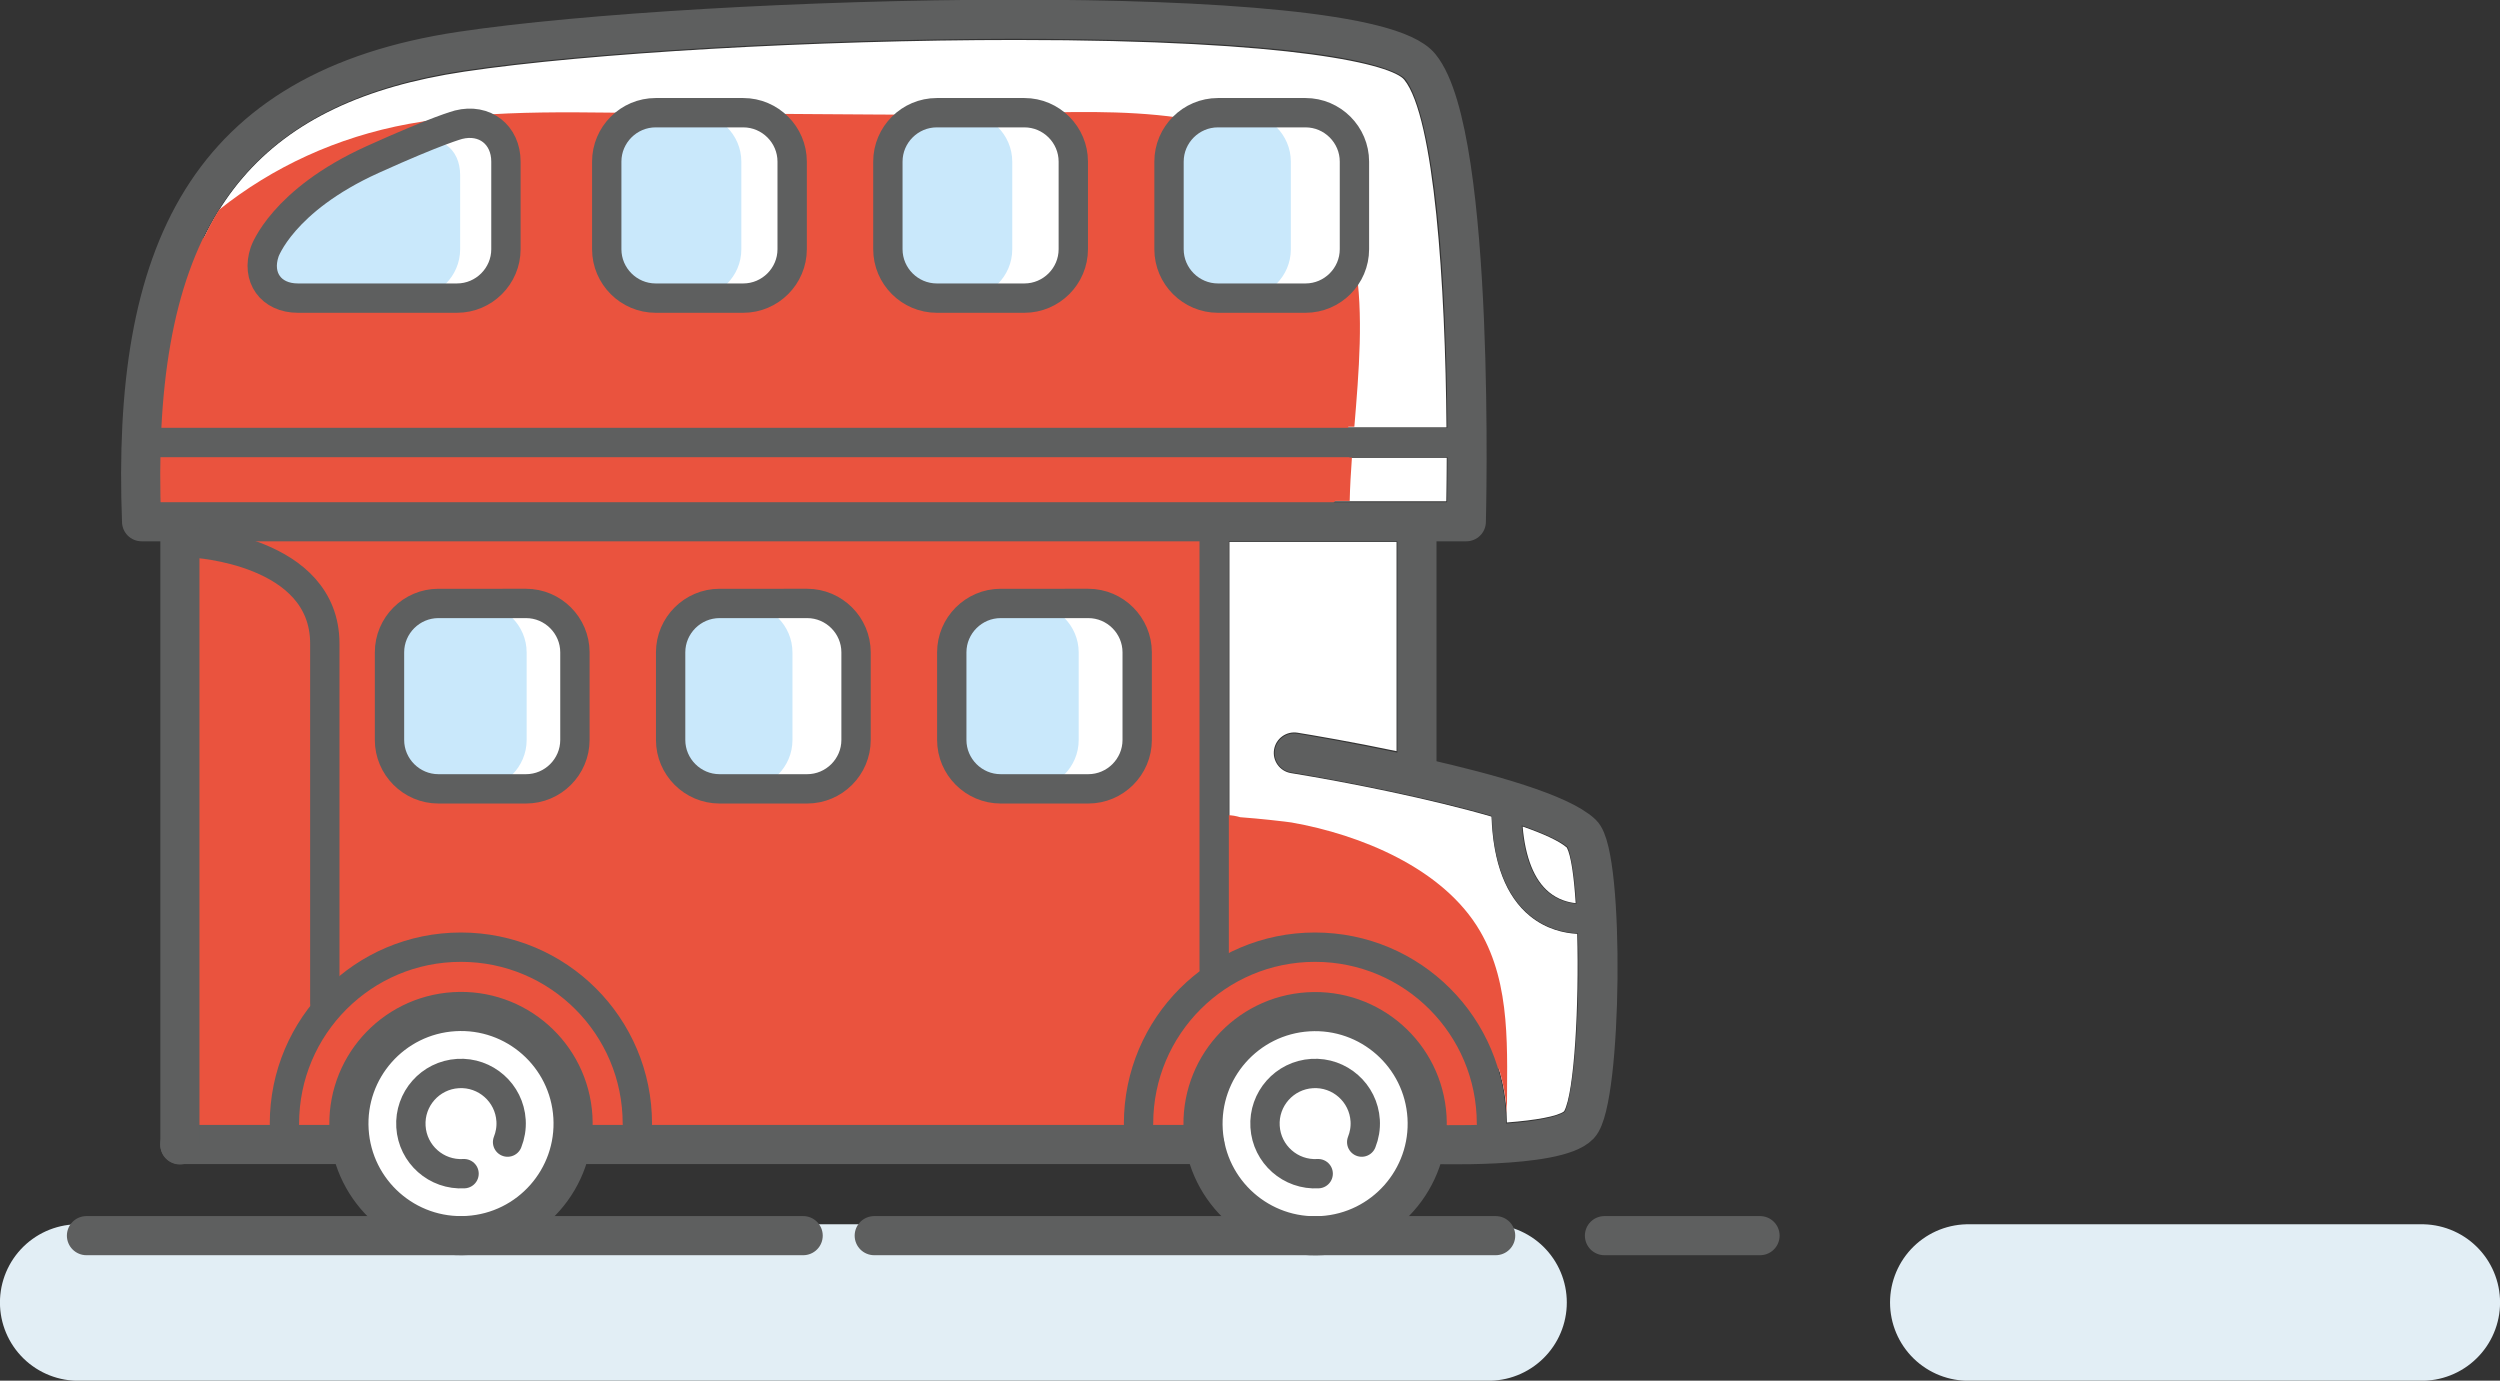 <svg xmlns="http://www.w3.org/2000/svg" width="341.034" height="188.345" viewBox="0 0 90.232 49.833"><rect x="0" y="0" width="90.232" height="49.833" fill="#333333" stroke="none"/><defs><clipPath id="a" clipPathUnits="userSpaceOnUse"><path d="M-48.697 1657.07h1280v-2815.025h-1280Z"/></clipPath><clipPath id="b" clipPathUnits="userSpaceOnUse"><path d="M-288.473 1657.07h1280v-2815.025h-1280Z"/></clipPath><clipPath id="c" clipPathUnits="userSpaceOnUse"><path d="M-175.248 1622.296h1280v-2815.025h-1280Z"/></clipPath><clipPath id="d" clipPathUnits="userSpaceOnUse"><path d="M-174.57 1627.666h1280v-2815.025h-1280Z"/></clipPath><clipPath id="e" clipPathUnits="userSpaceOnUse"><path d="M-175.248 1619.158h1280v-2815.025h-1280Z"/></clipPath><clipPath id="f" clipPathUnits="userSpaceOnUse"><path d="M-196.478 1608.374h1280v-2815.025h-1280Z"/></clipPath><clipPath id="g" clipPathUnits="userSpaceOnUse"><path d="M-88.178 1531.145h1280v-2815.025h-1280Z"/></clipPath><clipPath id="h" clipPathUnits="userSpaceOnUse"><path d="M-87.864 1622.296h1280v-2815.025h-1280Z"/></clipPath><clipPath id="i" clipPathUnits="userSpaceOnUse"><path d="M-57.202 1570.653h1280v-2815.025h-1280Z"/></clipPath><clipPath id="j" clipPathUnits="userSpaceOnUse"><path d="M-72.353 1589.654h1280v-2815.025h-1280Z"/></clipPath><clipPath id="k" clipPathUnits="userSpaceOnUse"><path d="M-87.864 1619.158h1280v-2815.025h-1280Z"/></clipPath><clipPath id="l" clipPathUnits="userSpaceOnUse"><path d="M-88.595 1633.253h1280v-2815.025h-1280Z"/></clipPath><clipPath id="m" clipPathUnits="userSpaceOnUse"><path d="M-87.177 1627.506h1280v-2815.025h-1280Z"/></clipPath><clipPath id="n" clipPathUnits="userSpaceOnUse"><path d="M-174.55 1627.329h1280v-2815.025h-1280Z"/></clipPath><clipPath id="o" clipPathUnits="userSpaceOnUse"><path d="M-175.56 1643.889h1280v-2815.025h-1280Z"/></clipPath><clipPath id="p" clipPathUnits="userSpaceOnUse"><path d="M-88.561 1650.211h1280v-2815.025h-1280Z"/></clipPath><clipPath id="q" clipPathUnits="userSpaceOnUse"><path d="M-88.176 1643.889h1280v-2815.025h-1280Z"/></clipPath><clipPath id="r" clipPathUnits="userSpaceOnUse"><path d="M-173.112 1600.854h1280v-2815.025h-1280Z"/></clipPath><clipPath id="s" clipPathUnits="userSpaceOnUse"><path d="M-163.96 1640.908h1280v-2815.025h-1280Z"/></clipPath><clipPath id="t" clipPathUnits="userSpaceOnUse"><path d="M-193.72 1650.232h1280v-2815.025h-1280Z"/></clipPath><clipPath id="u" clipPathUnits="userSpaceOnUse"><path d="M-122.871 1650.232h1280v-2815.025h-1280Z"/></clipPath><clipPath id="v" clipPathUnits="userSpaceOnUse"><path d="M-220.767 1650.232h1280v-2815.025h-1280Z"/></clipPath><clipPath id="w" clipPathUnits="userSpaceOnUse"><path d="M-75.491 1640.908h1280v-2815.025h-1280Z"/></clipPath><clipPath id="x" clipPathUnits="userSpaceOnUse"><path d="M-55.182 1577.19h1280v-2815.025h-1280Z"/></clipPath><clipPath id="y" clipPathUnits="userSpaceOnUse"><path d="M-185.664 1577.713h1280v-2815.025h-1280Z"/></clipPath><clipPath id="z" clipPathUnits="userSpaceOnUse"><path d="M-59.104 1577.713h1280v-2815.025h-1280Z"/></clipPath><clipPath id="A" clipPathUnits="userSpaceOnUse"><path d="M-193.291 1638.77h1280v-2815.025h-1280Z"/></clipPath><clipPath id="B" clipPathUnits="userSpaceOnUse"><path d="M-105.906 1638.77h1280v-2815.025h-1280Z"/></clipPath><clipPath id="C" clipPathUnits="userSpaceOnUse"><path d="M-138.073 1599.515h1280v-2815.025h-1280Z"/></clipPath><clipPath id="D" clipPathUnits="userSpaceOnUse"><path d="M-109.31 1599.515h1280v-2815.025h-1280Z"/></clipPath><clipPath id="E" clipPathUnits="userSpaceOnUse"><path d="M-80.546 1599.515h1280v-2815.025h-1280Z"/></clipPath><clipPath id="F" clipPathUnits="userSpaceOnUse"><path d="M-173.891 1535.352h1280v-2815.025h-1280Z"/></clipPath><clipPath id="G" clipPathUnits="userSpaceOnUse"><path d="M-131.536 1549.31h1280v-2815.025h-1280Z"/></clipPath><clipPath id="H" clipPathUnits="userSpaceOnUse"><path d="M-102.772 1549.31h1280v-2815.025h-1280Z"/></clipPath><clipPath id="I" clipPathUnits="userSpaceOnUse"><path d="M-67.776 1549.577h1280v-2815.025h-1280Z"/></clipPath><clipPath id="J" clipPathUnits="userSpaceOnUse"><path d="M-146.056 1585.557h1280v-2815.025h-1280Z"/></clipPath><clipPath id="K" clipPathUnits="userSpaceOnUse"><path d="M-116.769 1585.557h1280v-2815.025h-1280Z"/></clipPath><clipPath id="L" clipPathUnits="userSpaceOnUse"><path d="M-89.575 1585.557h1280v-2815.025h-1280Z"/></clipPath><clipPath id="M" clipPathUnits="userSpaceOnUse"><path d="M-167.759 1535.352h1280v-2815.025h-1280Z"/></clipPath><clipPath id="N" clipPathUnits="userSpaceOnUse"><path d="M-139.257 1535.352h1280v-2815.025h-1280Z"/></clipPath><clipPath id="O" clipPathUnits="userSpaceOnUse"><path d="M-111.54 1535.352h1280v-2815.025h-1280Z"/></clipPath><clipPath id="P" clipPathUnits="userSpaceOnUse"><path d="M-87.776 1549.31h1280v-2815.025h-1280Z"/></clipPath><clipPath id="Q" clipPathUnits="userSpaceOnUse"><path d="M-138.073 1599.515h1280v-2815.025h-1280Z"/></clipPath><clipPath id="R" clipPathUnits="userSpaceOnUse"><path d="M-109.31 1599.515h1280v-2815.025h-1280Z"/></clipPath><clipPath id="S" clipPathUnits="userSpaceOnUse"><path d="M-80.546 1599.515h1280v-2815.025h-1280Z"/></clipPath><clipPath id="T" clipPathUnits="userSpaceOnUse"><path d="M-160.3 1549.31h1280v-2815.025h-1280Z"/></clipPath><clipPath id="U" clipPathUnits="userSpaceOnUse"><path d="M-131.536 1549.31h1280v-2815.025h-1280Z"/></clipPath><clipPath id="V" clipPathUnits="userSpaceOnUse"><path d="M-102.772 1549.31h1280v-2815.025h-1280Z"/></clipPath><clipPath id="W" clipPathUnits="userSpaceOnUse"><path d="M-67.776 1549.577h1280v-2815.025h-1280Z"/></clipPath><clipPath id="X" clipPathUnits="userSpaceOnUse"><path d="M-60.499 1579.369h1280v-2815.025h-1280Z"/></clipPath><clipPath id="Y" clipPathUnits="userSpaceOnUse"><path d="M-164.919 1577.974h1280v-2815.025h-1280Z"/></clipPath><clipPath id="Z" clipPathUnits="userSpaceOnUse"><path d="M-190.109 1569.084h1280v-2815.025h-1280Z"/></clipPath><clipPath id="aa" clipPathUnits="userSpaceOnUse"><path d="M-203.576 1617.72h1280v-2815.025h-1280Z"/></clipPath></defs><path d="M0 0h144.205" clip-path="url(#a)" style="fill:none;stroke:#e2eef5;stroke-width:16;stroke-linecap:round;stroke-linejoin:round;stroke-miterlimit:10;stroke-dasharray:none;stroke-opacity:1" transform="matrix(.353 0 0 -.353 2.822 47.011)"/><path d="M0 0h-46.372" clip-path="url(#b)" style="fill:none;stroke:#e2eef5;stroke-width:16;stroke-linecap:round;stroke-linejoin:round;stroke-miterlimit:10;stroke-dasharray:none;stroke-opacity:1" transform="matrix(.353 0 0 -.353 87.41 47.011)"/><path d="M0 0c9.084 0 16.474-7.39 16.474-16.474 0-.009.002-.018.003-.028-.955-.026-1.94-.034-2.938-.022 0 .291.007.582-.011.876C13.076-8.235 6.679-2.471-.826-2.946c-7.197-.438-12.737-6.451-12.711-13.574h-2.941c0 .016.004.03.004.046C-16.474-7.39-9.084 0 0 0" clip-path="url(#c)" style="fill:#fff;fill-opacity:1;fill-rule:nonzero;stroke:none" transform="matrix(.353 0 0 -.353 47.467 34.743)"/><path d="M0 0c.232.013.462.021.691.021 5.862 0 10.733-4.589 11.091-10.448.372-6.123-4.304-11.408-10.427-11.781-6.153-.363-11.411 4.338-11.782 10.427C-10.8-5.659-6.123-.374 0 0" clip-path="url(#d)" style="fill:#fff;fill-opacity:1;fill-rule:nonzero;stroke:none" transform="matrix(.353 0 0 -.353 47.227 36.638)"/><path d="M0 0c-3.15 0-6.119-.765-8.76-2.09v41.967H8.324V18.484c-4.588.961-8.542 1.628-10.125 1.886-1.142.183-2.214-.59-2.4-1.731-.185-1.14.589-2.214 1.73-2.4 5.863-.952 14.284-2.646 20.503-4.447.167-4.743 1.481-8.175 3.942-10.176C23.646.258 25.473-.128 26.793-.199c.197-7.181-.28-16.246-1.337-18.142-.651-.51-2.907-.918-5.851-1.142C19.535-8.729 10.77 0 0 0" clip-path="url(#e)" style="fill:#fff;fill-opacity:1;fill-rule:nonzero;stroke:none" transform="matrix(.353 0 0 -.353 47.467 33.636)"/><path d="M0 0c2.109-.732 3.721-1.463 4.519-2.151.432-.824.731-2.957.904-5.682-.789.084-1.803.359-2.733 1.128C1.179-5.456.269-3.15 0 0" clip-path="url(#f)" style="fill:#fff;fill-opacity:1;fill-rule:nonzero;stroke:none" transform="matrix(.353 0 0 -.353 54.956 29.832)"/><path d="M0 0c12.722 1.908 35.928 3.241 56.433 3.241 28.72 0 38.463-2.554 39.692-4.063 3.094-3.797 4.212-21.132 4.32-35.548h-131.32C-29.73-13.799-20.368-3.056 0 0" clip-path="url(#g)" style="fill:#fff;fill-opacity:1;fill-rule:nonzero;stroke:none" transform="matrix(.353 0 0 -.353 16.75 2.587)"/><path d="M0 0c9.084 0 16.474-7.39 16.474-16.474 0-.016.004-.03.004-.046h-2.939c0 .29.007.58-.011.872C13.075-8.234 6.701-2.471-.825-2.945c-7.198-.439-12.738-6.452-12.712-13.575h-2.941c0 .016.004.03.004.046C-16.474-7.39-9.084 0 0 0" clip-path="url(#h)" style="fill:#fff;fill-opacity:1;fill-rule:nonzero;stroke:none" transform="matrix(.353 0 0 -.353 16.639 34.743)"/><path d="M0 0h131.43c-.005-1.54-.02-3.029-.046-4.445H.01A110.125 110.125 0 0 0 0 0" clip-path="url(#i)" style="fill:#fff;fill-opacity:1;fill-rule:nonzero;stroke:none" transform="matrix(.353 0 0 -.353 5.822 16.524)"/><path d="M0 0v-36.782c0-.113.013-.223.036-.329-2.583-3.322-4.137-7.481-4.137-12.005 0-.015.004-.03.005-.046h-7.061V8.644c1.131-.135 3.328-.491 5.485-1.385C-1.908 5.701 0 3.258 0 0" clip-path="url(#j)" style="fill:#fff;fill-opacity:1;fill-rule:nonzero;stroke:none" transform="matrix(.353 0 0 -.353 11.167 23.228)"/><path d="M0 0c-4.689 0-8.995-1.658-12.373-4.413v33.917c0 5.57-3.941 8.734-8.137 10.373h95.997V-3.792c0-.084.012-.166.025-.247-4.693-3.586-7.739-9.223-7.739-15.572 0-.016.004-.031.005-.046H19.607c0 .015.004.03.004.046C19.611-8.798 10.814 0 0 0" clip-path="url(#k)" style="fill:#fff;fill-opacity:1;fill-rule:nonzero;stroke:none" transform="matrix(.353 0 0 -.353 16.639 33.636)"/><path d="M0 0c.199.395.342.847.454 1.327C.695.997.94.67 1.197.349c.07-.088.133-.176.201-.264C.932.055.465.027 0 0m-33.643 62.623c-.103-1.739.678-3.045 1.838-3.857.179-1.025.37-2.064.812-2.916 1.373-2.651 1.687-5.441 1.959-8.373.042-.448.157-.866.301-1.269-.62-7.525-1.1-15.073-.945-22.631.087-4.215.19-8.436.315-12.65.107-3.58.705-7.297.177-10.87-.133-.893-.045-1.711.197-2.443-.844-2.065-.43-4.523 2.072-5.769.842-.419 1.68-.609 2.506-.626-.004-.016-.008-.032-.013-.048 6.709.386 13.102-1.207 19.757-1.293 6.085-.079 12.126.634 18.23.634 12.776 0 25.474 1.647 38.271 1.647 2.96 0 6.084.576 9.024.329 2.884-.242 5.632-1.08 8.561-1.232 1.825-.094 3.64-.103 5.452-.074-.545 1.535-.674 3.248-.305 5.077.849 4.209 4.806 7.081 8.5 8.604 4.141 1.708 9.167.445 12.18-2.771 2.994-3.195 2.801-7.237 1.079-10.727 2.719.158 5.347.708 6.88 2.24 1.566 1.566 2.064 4.012 2.15 6.617.467-1.524.774-3.117.855-4.772-.003 6.496.482 13.175-2.753 18.726-3.762 6.454-12.298 9.874-19.274 11.103-.384.067-3.307.402-5.247.539-.416.122-.846.207-1.298.207-.454 0-.886-.086-1.304-.209V55.05c0 .118-.01.23-.017.344.022.03.049.057.07.087 2.043-.044 4.024-.102 5.861-.102.7 0 1.331.07 1.927.174 1.232.063 2.438.527 3.317 1.389.445.353.82.764 1.147 1.213h1.495c.032 1.427.117 2.915.228 4.446h-.259c.072 1 .028 2.055-.119 3.138h.626c.927 11.213 2.01 23.641-8.069 28.704-9.757 4.902-22.774 3.185-33.324 3.194-9.356.008-18.711.129-28.067.152-9.004.022-18.341.554-27.233-1.083-7.338-1.351-13.893-4.401-19.399-8.79-.547-.882-1.041-1.822-1.51-2.791-.795-.384-1.509-.997-2.026-1.899-3.27-5.701-2.974-11.512-4.099-17.591-.006-.018-.015-.034-.021-.053-.3-.986-.445-1.93-.505-2.959" clip-path="url(#l)" style="fill:#ea533e;fill-opacity:1;fill-rule:nonzero;stroke:none" transform="matrix(.353 0 0 -.353 16.897 38.609)"/><path d="M0 0c.234.014.467.021.699.021 5.946 0 10.888-4.655 11.251-10.599.183-3.009-.816-5.909-2.814-8.166-1.997-2.257-4.754-3.601-7.763-3.785-6.241-.362-11.573 4.403-11.951 10.578C-10.956-5.741-6.211-.38 0 0" clip-path="url(#m)" style="fill:#fff;fill-opacity:1;fill-rule:nonzero;stroke:none" transform="matrix(.353 0 0 -.353 16.397 36.581)"/><path d="M0 0c6.318.385 11.753-4.424 12.138-10.743.386-6.318-4.424-11.753-10.742-12.138-6.319-.385-11.753 4.424-12.139 10.742C-11.128-5.82-6.318-.385 0 0Z" clip-path="url(#n)" style="fill:none;stroke:#5e5f5f;stroke-width:4;stroke-linecap:round;stroke-linejoin:round;stroke-miterlimit:10;stroke-dasharray:none;stroke-opacity:1" transform="matrix(.353 0 0 -.353 47.22 36.519)"/><path d="M0 0c-2.827-.172-5.259 1.98-5.431 4.807-.173 2.827 1.979 5.259 4.806 5.431 2.828.173 5.259-1.979 5.432-4.807.047-.778-.087-1.524-.357-2.203" clip-path="url(#o)" style="fill:none;stroke:#5e5f5f;stroke-width:3;stroke-linecap:round;stroke-linejoin:round;stroke-miterlimit:10;stroke-dasharray:none;stroke-opacity:1" transform="matrix(.353 0 0 -.353 47.577 42.361)"/><path d="M0 0c6.318.385 11.128 5.82 10.743 12.139-.386 6.318-5.82 11.128-12.139 10.742-6.318-.385-11.128-5.82-10.742-12.138C-11.753 4.424-6.319-.385 0 0Z" clip-path="url(#p)" style="fill:none;stroke:#5e5f5f;stroke-width:4;stroke-linecap:round;stroke-linejoin:round;stroke-miterlimit:10;stroke-dasharray:none;stroke-opacity:1" transform="matrix(.353 0 0 -.353 16.885 44.591)"/><path d="M0 0c-2.827-.172-5.259 1.98-5.431 4.807-.173 2.827 1.979 5.259 4.806 5.431 2.828.173 5.259-1.979 5.432-4.807.047-.778-.087-1.524-.357-2.203" clip-path="url(#q)" style="fill:none;stroke:#5e5f5f;stroke-width:3;stroke-linecap:round;stroke-linejoin:round;stroke-miterlimit:10;stroke-dasharray:none;stroke-opacity:1" transform="matrix(.353 0 0 -.353 16.749 42.361)"/><path d="M0 0s24.972-4.053 29.417-8.237c2.358-2.218 2.092-27.325-.261-29.809-2.354-2.484-15.559-1.961-15.559-1.961" clip-path="url(#r)" style="fill:none;stroke:#5e5f5f;stroke-width:4;stroke-linecap:round;stroke-linejoin:round;stroke-miterlimit:10;stroke-dasharray:none;stroke-opacity:1" transform="matrix(.353 0 0 -.353 46.713 27.179)"/><path d="M0 0h-63.541" clip-path="url(#s)" style="fill:none;stroke:#5e5f5f;stroke-width:4;stroke-linecap:round;stroke-linejoin:round;stroke-miterlimit:10;stroke-dasharray:none;stroke-opacity:1" transform="matrix(.353 0 0 -.353 43.484 41.309)"/><path d="M0 0h-63.541" clip-path="url(#t)" style="fill:none;stroke:#5e5f5f;stroke-width:4;stroke-linecap:round;stroke-linejoin:round;stroke-miterlimit:10;stroke-dasharray:none;stroke-opacity:1" transform="matrix(.353 0 0 -.353 53.983 44.598)"/><path d="M0 0h-73.283" clip-path="url(#u)" style="fill:none;stroke:#5e5f5f;stroke-width:4;stroke-linecap:round;stroke-linejoin:round;stroke-miterlimit:10;stroke-dasharray:none;stroke-opacity:1" transform="matrix(.353 0 0 -.353 28.989 44.598)"/><path d="M0 0h-15.91" clip-path="url(#v)" style="fill:none;stroke:#5e5f5f;stroke-width:4;stroke-linecap:round;stroke-linejoin:round;stroke-miterlimit:10;stroke-dasharray:none;stroke-opacity:1" transform="matrix(.353 0 0 -.353 63.525 44.598)"/><path d="M0 0h-16.387" clip-path="url(#w)" style="fill:none;stroke:#5e5f5f;stroke-width:4;stroke-linecap:round;stroke-linejoin:round;stroke-miterlimit:10;stroke-dasharray:none;stroke-opacity:1" transform="matrix(.353 0 0 -.353 12.274 41.309)"/><path d="M0 0h135.45s1.046 39.484-4.707 46.545c-5.752 7.06-73.15 5.305-98.057 1.569C6.537 44.191-1.046 27.456 0 0Z" clip-path="url(#x)" style="fill:none;stroke:#5e5f5f;stroke-width:4;stroke-linecap:round;stroke-linejoin:round;stroke-miterlimit:10;stroke-dasharray:none;stroke-opacity:1" transform="matrix(.353 0 0 -.353 5.11 18.831)"/><path d="M0 0v-24.318" clip-path="url(#y)" style="fill:none;stroke:#5e5f5f;stroke-width:4;stroke-linecap:round;stroke-linejoin:round;stroke-miterlimit:10;stroke-dasharray:none;stroke-opacity:1" transform="matrix(.353 0 0 -.353 51.141 19.015)"/><path d="M0 0v-63.195" clip-path="url(#z)" style="fill:none;stroke:#5e5f5f;stroke-width:4;stroke-linecap:round;stroke-linejoin:round;stroke-miterlimit:10;stroke-dasharray:none;stroke-opacity:1" transform="matrix(.353 0 0 -.353 6.493 19.015)"/><path d="M0 0c0 9.965-8.078 18.042-18.043 18.042-9.964 0-18.042-8.077-18.042-18.042" clip-path="url(#A)" style="fill:none;stroke:#5e5f5f;stroke-width:3;stroke-linecap:round;stroke-linejoin:round;stroke-miterlimit:10;stroke-dasharray:none;stroke-opacity:1" transform="matrix(.353 0 0 -.353 53.831 40.555)"/><path d="M0 0c0 9.965-8.078 18.042-18.043 18.042-9.964 0-18.042-8.077-18.042-18.042" clip-path="url(#B)" style="fill:none;stroke:#5e5f5f;stroke-width:3;stroke-linecap:round;stroke-linejoin:round;stroke-miterlimit:10;stroke-dasharray:none;stroke-opacity:1" transform="matrix(.353 0 0 -.353 23.004 40.555)"/><path d="M0 0c0-2.75 2.25-5 5-5h8.958c2.75 0 5 2.25 5 5v8.958c0 2.75-2.25 5-5 5H5c-2.75 0-5-2.25-5-5z" clip-path="url(#C)" style="fill:#fff;fill-opacity:1;fill-rule:nonzero;stroke:none" transform="matrix(.353 0 0 -.353 34.352 26.707)"/><path d="M0 0c0-2.75 2.25-5 5-5h8.958c2.75 0 5 2.25 5 5v8.958c0 2.75-2.25 5-5 5H5c-2.75 0-5-2.25-5-5z" clip-path="url(#D)" style="fill:#fff;fill-opacity:1;fill-rule:nonzero;stroke:none" transform="matrix(.353 0 0 -.353 24.205 26.707)"/><path d="M0 0c0-2.75 2.25-5 5-5h8.958c2.75 0 5 2.25 5 5v8.958c0 2.75-2.25 5-5 5H5c-2.75 0-5-2.25-5-5z" clip-path="url(#E)" style="fill:#fff;fill-opacity:1;fill-rule:nonzero;stroke:none" transform="matrix(.353 0 0 -.353 14.058 26.707)"/><path d="M0 0c2.75 0 5.055-.055 5.122-.122.067-.067.244-2.493.244-5.243v-8.593c0-2.75-2.25-5-5-5h-8.958c-2.75 0-5 2.25-5 5V-5c0 2.75 2.25 5 5 5z" clip-path="url(#F)" style="fill:#fff;fill-opacity:1;fill-rule:nonzero;stroke:none" transform="matrix(.353 0 0 -.353 46.988 4.071)"/><path d="M0 0c0-2.75 2.25-5 5-5h8.958c2.75 0 5 2.25 5 5v8.958c0 2.75-2.25 5-5 5H5c-2.75 0-5-2.25-5-5z" clip-path="url(#G)" style="fill:#fff;fill-opacity:1;fill-rule:nonzero;stroke:none" transform="matrix(.353 0 0 -.353 32.046 8.995)"/><path d="M0 0c0-2.75 2.25-5 5-5h8.958c2.75 0 5 2.25 5 5v8.958c0 2.75-2.25 5-5 5H5c-2.75 0-5-2.25-5-5z" clip-path="url(#H)" style="fill:#fff;fill-opacity:1;fill-rule:nonzero;stroke:none" transform="matrix(.353 0 0 -.353 21.899 8.995)"/><path d="M0 0c-.887-2.603.638-4.733 3.388-4.733h16.279c2.75 0 5 2.25 5 5v8.958c0 2.75-2.181 4.447-4.846 3.771 0 0-2.095-.531-8.795-3.565C1.787 5.247 0 0 0 0" clip-path="url(#I)" style="fill:#fff;fill-opacity:1;fill-rule:nonzero;stroke:none" transform="matrix(.353 0 0 -.353 9.553 9.089)"/><path d="M0 0c2.75 0 5-2.25 5-5v-8.958c0-2.75-2.25-5-5-5h-2.983c-2.75 0-5 2.25-5 5V-5c0 2.75 2.25 5 5 5z" clip-path="url(#J)" style="fill:#c9e8fb;fill-opacity:1;fill-rule:nonzero;stroke:none" transform="matrix(.353 0 0 -.353 37.168 21.783)"/><path d="M0 0c2.75 0 5-2.25 5-5v-8.958c0-2.75-2.25-5-5-5h-2.46c-2.75 0-5 2.25-5 5V-5c0 2.75 2.25 5 5 5z" clip-path="url(#K)" style="fill:#c9e8fb;fill-opacity:1;fill-rule:nonzero;stroke:none" transform="matrix(.353 0 0 -.353 26.837 21.783)"/><path d="M0 0c2.75 0 5-2.25 5-5v-8.958c0-2.75-2.25-5-5-5h-4.029c-2.75 0-5 2.25-5 5V-5c0 2.75 2.25 5 5 5z" clip-path="url(#L)" style="fill:#c9e8fb;fill-opacity:1;fill-rule:nonzero;stroke:none" transform="matrix(.353 0 0 -.353 17.243 21.783)"/><path d="M0 0c2.75 0 5-2.25 5-5v-8.958c0-2.75-2.25-5-5-5h-2.46c-2.75 0-5 2.25-5 5V-5c0 2.75 2.25 5 5 5z" clip-path="url(#M)" style="fill:#c9e8fb;fill-opacity:1;fill-rule:nonzero;stroke:none" transform="matrix(.353 0 0 -.353 44.825 4.071)"/><path d="M0 0c2.75 0 5-2.25 5-5v-8.958c0-2.75-2.25-5-5-5h-2.721c-2.75 0-5 2.25-5 5V-5c0 2.75 2.25 5 5 5z" clip-path="url(#N)" style="fill:#c9e8fb;fill-opacity:1;fill-rule:nonzero;stroke:none" transform="matrix(.353 0 0 -.353 34.77 4.071)"/><path d="M0 0c2.75 0 5-2.25 5-5v-8.958c0-2.75-2.25-5-5-5h-3.767c-2.75 0-5 2.25-5 5V-5c0 2.75 2.25 5 5 5z" clip-path="url(#O)" style="fill:#c9e8fb;fill-opacity:1;fill-rule:nonzero;stroke:none" transform="matrix(.353 0 0 -.353 24.992 4.071)"/><path d="M0 0c0-2.75-2.25-5-5-5h-11.612C-19.362-5-20.886-2.87-20-.267c0 0 1.787 5.247 11.027 9.431 3.199 1.449 4.241 1.804 4.241 1.804C-2.13 11.856 0 10.332 0 7.582Z" clip-path="url(#P)" style="fill:#c9e8fb;fill-opacity:1;fill-rule:nonzero;stroke:none" transform="matrix(.353 0 0 -.353 16.608 8.995)"/><path d="M0 0c0-2.75 2.25-5 5-5h8.958c2.75 0 5 2.25 5 5v8.958c0 2.75-2.25 5-5 5H5c-2.75 0-5-2.25-5-5z" clip-path="url(#Q)" style="fill:none;stroke:#5e5f5f;stroke-width:3;stroke-linecap:round;stroke-linejoin:round;stroke-miterlimit:10;stroke-dasharray:none;stroke-opacity:1" transform="matrix(.353 0 0 -.353 34.352 26.707)"/><path d="M0 0c0-2.75 2.25-5 5-5h8.958c2.75 0 5 2.25 5 5v8.958c0 2.75-2.25 5-5 5H5c-2.75 0-5-2.25-5-5z" clip-path="url(#R)" style="fill:none;stroke:#5e5f5f;stroke-width:3;stroke-linecap:round;stroke-linejoin:round;stroke-miterlimit:10;stroke-dasharray:none;stroke-opacity:1" transform="matrix(.353 0 0 -.353 24.205 26.707)"/><path d="M0 0c0-2.75 2.25-5 5-5h8.958c2.75 0 5 2.25 5 5v8.958c0 2.75-2.25 5-5 5H5c-2.75 0-5-2.25-5-5z" clip-path="url(#S)" style="fill:none;stroke:#5e5f5f;stroke-width:3;stroke-linecap:round;stroke-linejoin:round;stroke-miterlimit:10;stroke-dasharray:none;stroke-opacity:1" transform="matrix(.353 0 0 -.353 14.058 26.707)"/><path d="M0 0c0-2.75 2.25-5 5-5h8.958c2.75 0 5 2.25 5 5v8.958c0 2.75-2.25 5-5 5H5c-2.75 0-5-2.25-5-5z" clip-path="url(#T)" style="fill:none;stroke:#5e5f5f;stroke-width:3;stroke-linecap:round;stroke-linejoin:round;stroke-miterlimit:10;stroke-dasharray:none;stroke-opacity:1" transform="matrix(.353 0 0 -.353 42.193 8.995)"/><path d="M0 0c0-2.75 2.25-5 5-5h8.958c2.75 0 5 2.25 5 5v8.958c0 2.75-2.25 5-5 5H5c-2.75 0-5-2.25-5-5z" clip-path="url(#U)" style="fill:none;stroke:#5e5f5f;stroke-width:3;stroke-linecap:round;stroke-linejoin:round;stroke-miterlimit:10;stroke-dasharray:none;stroke-opacity:1" transform="matrix(.353 0 0 -.353 32.046 8.995)"/><path d="M0 0c0-2.75 2.25-5 5-5h8.958c2.75 0 5 2.25 5 5v8.958c0 2.75-2.25 5-5 5H5c-2.75 0-5-2.25-5-5z" clip-path="url(#V)" style="fill:none;stroke:#5e5f5f;stroke-width:3;stroke-linecap:round;stroke-linejoin:round;stroke-miterlimit:10;stroke-dasharray:none;stroke-opacity:1" transform="matrix(.353 0 0 -.353 21.899 8.995)"/><path d="M0 0c-.887-2.603.638-4.733 3.388-4.733h16.279c2.75 0 5 2.25 5 5v8.958c0 2.75-2.181 4.447-4.846 3.771 0 0-2.095-.531-8.795-3.565C1.787 5.247 0 0 0 0Z" clip-path="url(#W)" style="fill:none;stroke:#5e5f5f;stroke-width:3;stroke-linecap:round;stroke-linejoin:round;stroke-miterlimit:10;stroke-dasharray:none;stroke-opacity:1" transform="matrix(.353 0 0 -.353 9.553 9.089)"/><path d="M0 0s13.423-.697 13.423-10.285v-36.783" clip-path="url(#X)" style="fill:none;stroke:#5e5f5f;stroke-width:3;stroke-linecap:round;stroke-linejoin:round;stroke-miterlimit:10;stroke-dasharray:none;stroke-opacity:1" transform="matrix(.353 0 0 -.353 6.985 19.599)"/><path d="M0 0v-44.976" clip-path="url(#Y)" style="fill:none;stroke:#5e5f5f;stroke-width:3;stroke-linecap:round;stroke-linejoin:round;stroke-miterlimit:10;stroke-dasharray:none;stroke-opacity:1" transform="matrix(.353 0 0 -.353 43.823 19.107)"/><path d="M0 0h-135.189" clip-path="url(#Z)" style="fill:none;stroke:#5e5f5f;stroke-width:3;stroke-linecap:round;stroke-linejoin:round;stroke-miterlimit:10;stroke-dasharray:none;stroke-opacity:1" transform="matrix(.353 0 0 -.353 52.709 15.971)"/><path d="M0 0s-8.76-1.83-8.76 11.375" clip-path="url(#aa)" style="fill:none;stroke:#5e5f5f;stroke-width:3;stroke-linecap:round;stroke-linejoin:round;stroke-miterlimit:10;stroke-dasharray:none;stroke-opacity:1" transform="matrix(.353 0 0 -.353 57.46 33.129)"/></svg>